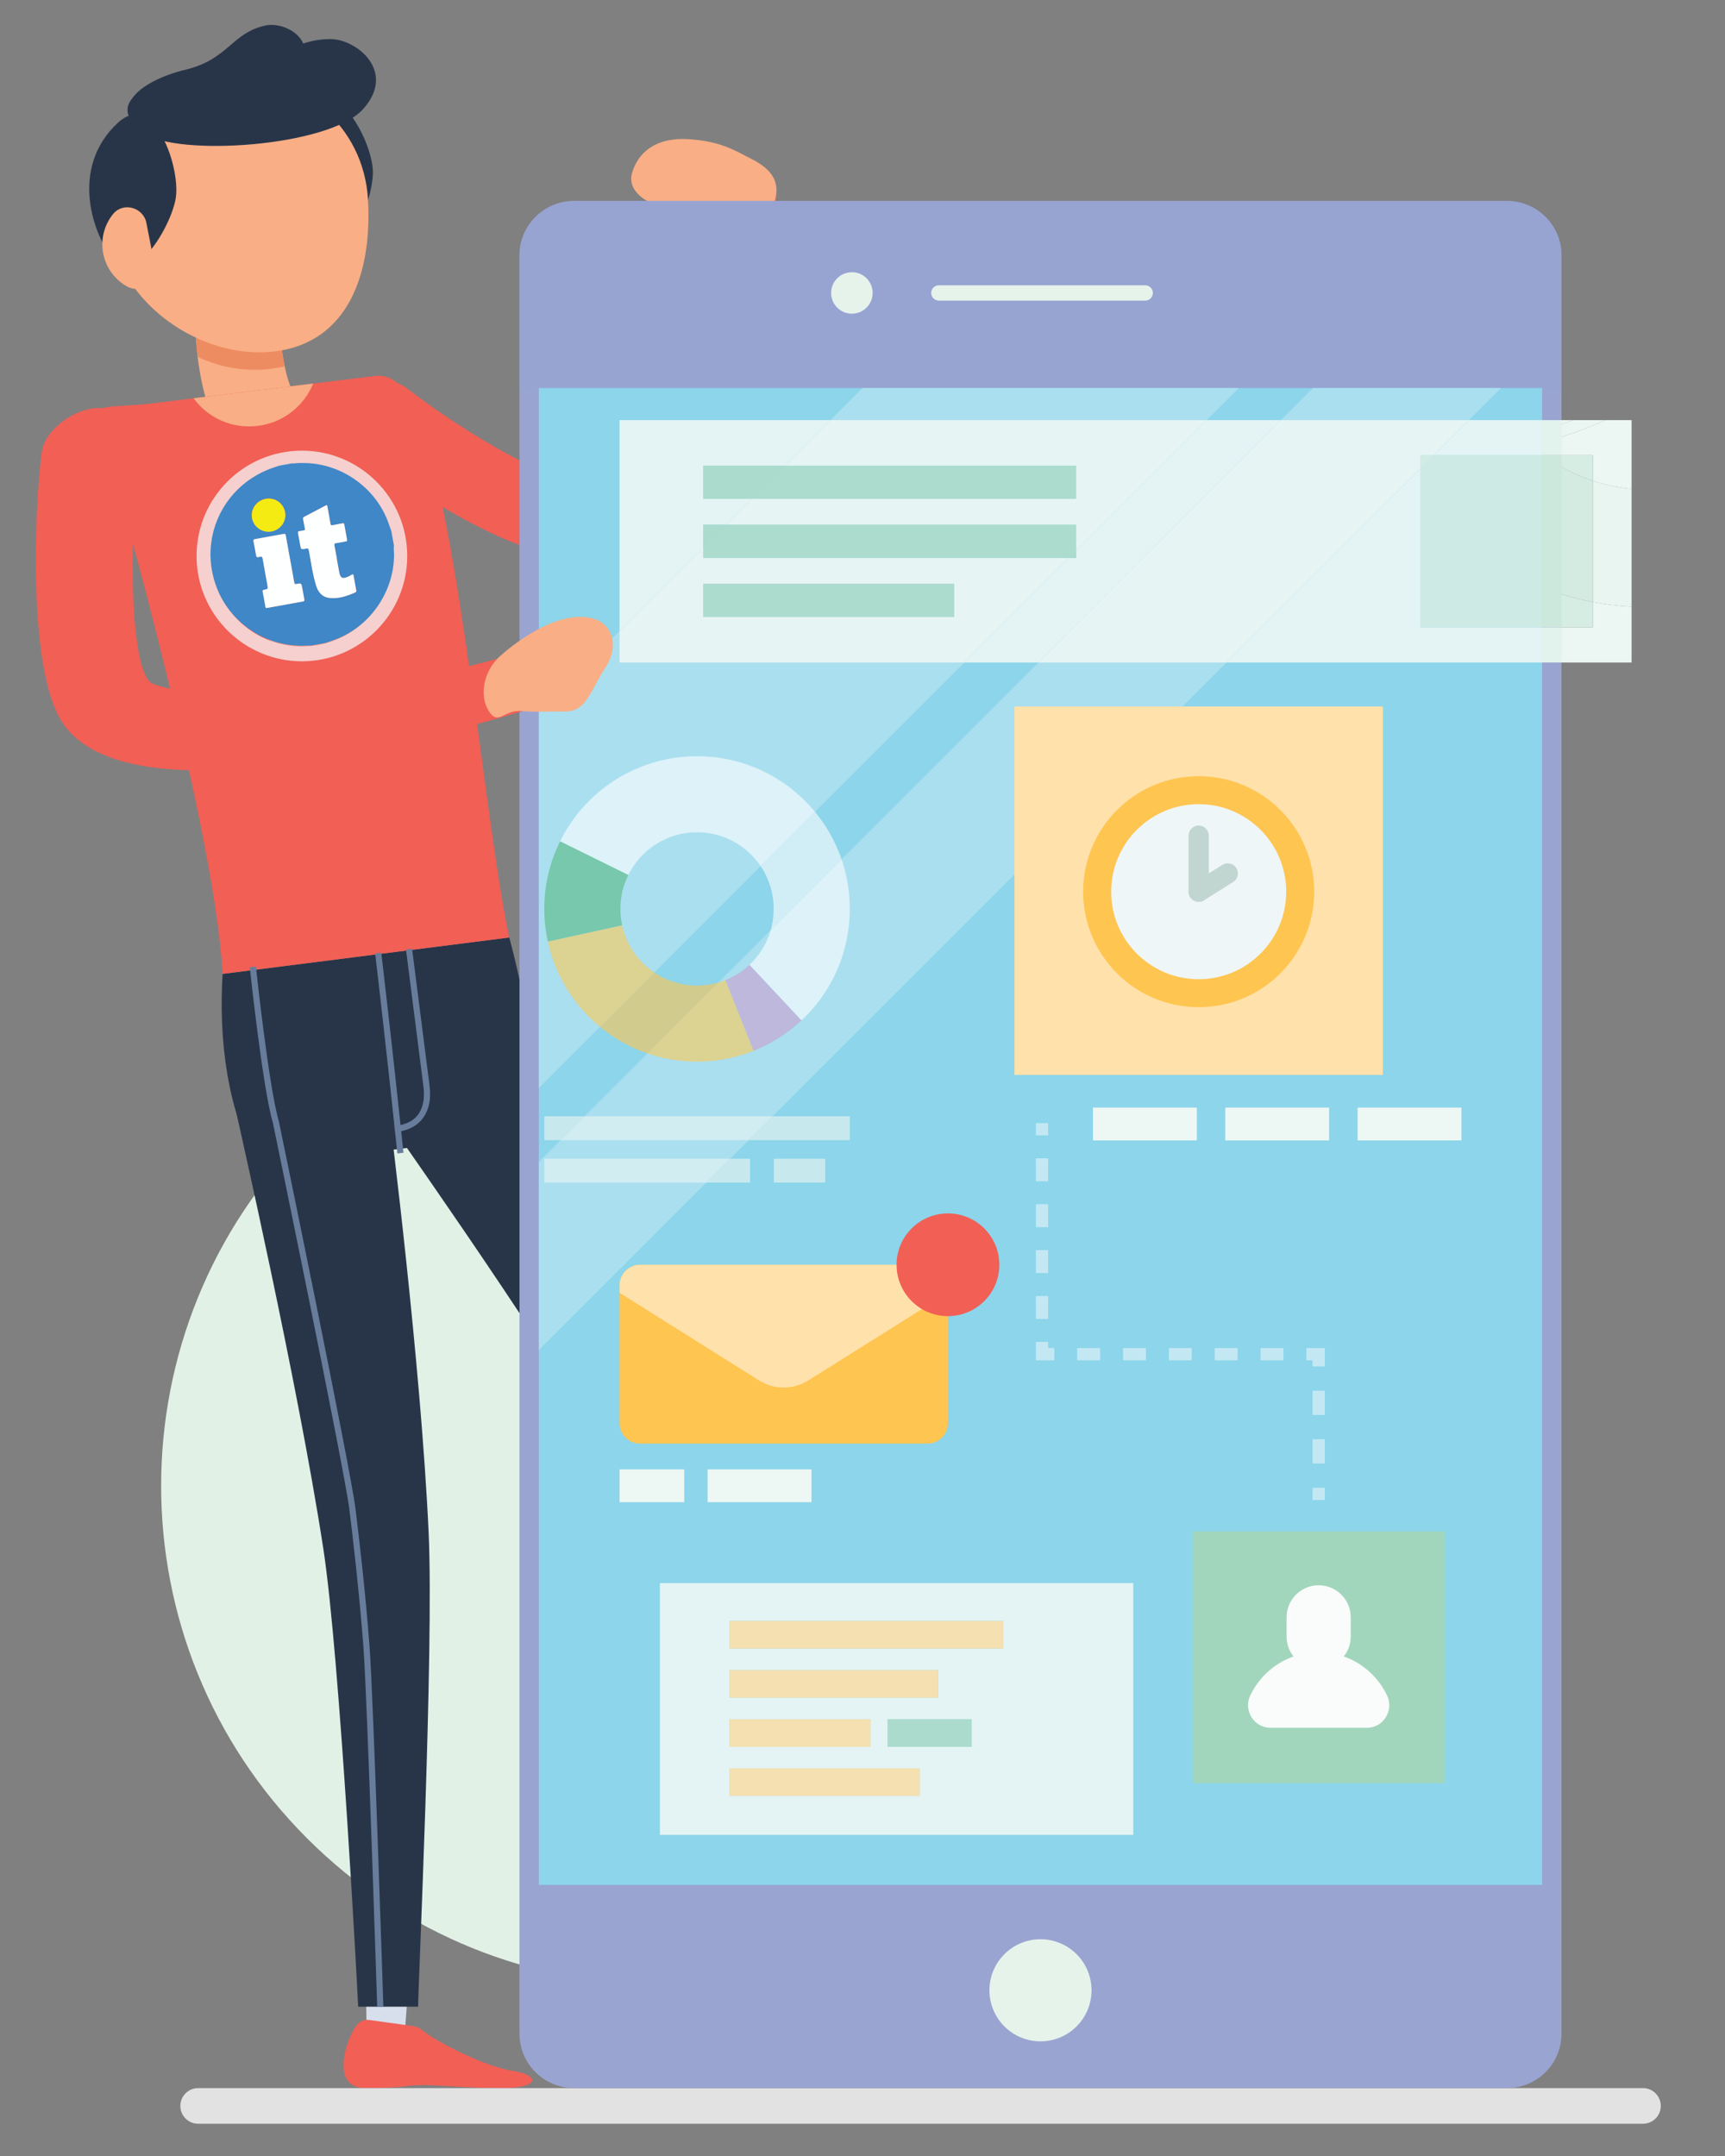 <?xml version="1.0" encoding="UTF-8" standalone="no"?>
<!DOCTYPE svg PUBLIC "-//W3C//DTD SVG 1.1//EN" "http://www.w3.org/Graphics/SVG/1.1/DTD/svg11.dtd">
<svg width="100%" height="100%" viewBox="0 0 320 400" version="1.1" xmlns="http://www.w3.org/2000/svg" xmlns:xlink="http://www.w3.org/1999/xlink" xml:space="preserve" xmlns:serif="http://www.serif.com/" style="fill-rule:evenodd;clip-rule:evenodd;stroke-linejoin:round;stroke-miterlimit:1.414;">
    <rect x="0" y="0" width="320" height="400" fill="#808080" stroke="none"/>
    <g transform="matrix(1.504,0,0,1.504,-435.636,-343.879)">
        <g>
            <g transform="matrix(1.515,0,0,1.515,-122.547,-128.347)">
                <path d="M297.09,327.91C312.946,312.053 338.655,312.053 354.512,327.91C370.368,343.766 370.368,369.475 354.512,385.332C338.655,401.188 312.946,401.188 297.09,385.332C281.233,369.475 281.233,343.766 297.09,327.91Z" style="fill:rgb(225,241,230);fill-rule:nonzero;"/>
            </g>
            <g transform="matrix(1.515,0,0,1.515,-107.718,-128.347)">
                <path d="M292.149,401.905L292.025,393.504L295.88,392.928L295.199,401.71L292.149,401.905Z" style="fill:rgb(215,222,236);fill-rule:nonzero;"/>
            </g>
            <g transform="matrix(1.515,0,0,1.515,-107.718,-128.347)">
                <path d="M295.937,400.61C296.186,400.645 296.422,400.738 296.61,400.894C297.931,401.989 301.942,403.949 304.002,404.246C306.21,404.564 306.322,405.657 303.216,405.657C300.11,405.657 297.833,405.379 296.449,405.415C295.064,405.451 295.424,405.657 292.019,405.657C289.405,405.657 290.224,402.325 291.158,400.775C291.443,400.302 291.826,400.036 292.395,400.117L295.937,400.61Z" style="fill:rgb(241,95,85);fill-rule:nonzero;"/>
            </g>
            <g transform="matrix(1.515,0,0,1.515,-122.547,-128.347)">
                <path d="M328.027,393.943L325,386.106L328.416,384.229L330.821,392.704L328.027,393.943Z" style="fill:rgb(215,222,236);fill-rule:nonzero;"/>
            </g>
            <g transform="matrix(1.515,0,0,1.515,-122.547,-128.347)">
                <path d="M331.132,391.415C331.377,391.363 331.631,391.367 331.862,391.449C333.479,392.018 337.923,392.465 339.957,392.031C342.139,391.564 342.622,392.55 339.709,393.626C336.796,394.704 334.563,395.233 333.277,395.746C331.991,396.258 332.4,396.328 329.206,397.507C326.755,398.414 326.367,395.003 326.707,393.226C326.811,392.684 327.077,392.301 327.638,392.18L331.132,391.415Z" style="fill:rgb(241,95,85);fill-rule:nonzero;"/>
            </g>
            <g transform="matrix(1.515,0,0,1.515,-107.718,-128.347)">
                <path d="M287.022,244.347C289.5,241.187 292.783,247.315 292.647,249.846C292.501,252.572 290.37,257.028 288.663,255.618C286.443,253.786 283.683,248.607 287.022,244.347Z" style="fill:rgb(40,53,73);fill-rule:nonzero;"/>
            </g>
            <g transform="matrix(1.515,0,0,1.515,-107.718,-128.347)">
                <path d="M288.39,275.945C287.76,276.435 287.03,276.665 286.29,276.665C285.27,276.665 284.26,276.205 283.58,275.335C283.55,275.285 283.13,274.765 281.04,272.205C279.4,270.195 278.69,267.185 278.38,264.695C278.15,262.725 278.17,261.085 278.18,260.505C278.23,258.605 279.76,257.135 281.7,257.165C283.59,257.215 285.09,258.795 285.04,260.685C285,262.195 285.16,264.015 285.47,265.475C285.69,266.535 285.99,267.415 286.35,267.865C288.67,270.705 289,271.135 289,271.135C290.16,272.635 289.89,274.785 288.39,275.945Z" style="fill:rgb(249,174,133);fill-rule:nonzero;"/>
            </g>
            <g transform="matrix(1.515,0,0,1.515,-107.718,-128.347)">
                <path d="M283.397,330.582C283.397,330.582 279.784,325.532 280.412,314.939L303.751,311.97C303.751,311.97 305.95,319.814 306.36,327.768L283.397,330.582Z" style="fill:rgb(40,53,73);fill-rule:nonzero;"/>
            </g>
            <g transform="matrix(1.515,0,0,1.515,-107.718,-128.347)">
                <path d="M297.188,360.438C296.55,346.58 294.018,326.6 293.985,326.369C293.61,323.702 289.479,321.839 286.808,322.213C284.14,322.588 281.198,323.752 281.573,326.42C281.605,326.652 286.502,347.985 288.616,361.758C289.981,370.656 291.444,398.76 291.451,399.03L296.333,399.03C296.307,397.899 297.627,369.98 297.188,360.438Z" style="fill:rgb(40,53,73);fill-rule:nonzero;"/>
            </g>
            <g transform="matrix(1.515,0,0,1.515,-107.718,-128.347)">
                <path d="M321.847,356.7C318.355,347.913 306.242,323.643 305.625,322.5C304.344,320.13 300.549,319.794 298.18,321.075C295.81,322.355 293.594,325.943 294.875,328.313C295.025,328.59 310.607,350.607 314.5,358.918C318.347,367.129 325.885,390.427 325.937,390.625L330.417,389.25C330.19,388.405 325.58,366.095 321.847,356.7Z" style="fill:rgb(40,53,73);fill-rule:nonzero;"/>
            </g>
            <g transform="matrix(1.515,0,0,1.515,-107.718,-128.347)">
                <path d="M308.124,280.804C303.918,280.804 295.236,275.258 291.75,272.563C290.482,271.583 290.369,269.04 291.349,267.772C292.329,266.505 294.151,266.273 295.418,267.25C300.646,271.291 307.902,275.312 309.246,274.54C310.945,273.564 317.652,265.52 321.458,251.875C321.888,250.332 321.845,248.326 323.383,248.758C324.927,249.188 325.829,250.788 325.399,252.331C323.015,260.892 316.558,280.804 308.124,280.804Z" style="fill:rgb(241,95,85);fill-rule:nonzero;"/>
            </g>
            <g transform="matrix(1.515,0,0,1.515,-107.718,-128.347)">
                <path d="M303.75,311.973L280.41,314.935C279.93,305.095 273.67,281.245 270.8,271.795C270.37,270.365 271.33,268.885 272.82,268.705L278.05,268.065L287.79,266.865L292.88,266.245C293.96,266.115 294.83,266.816 295.41,267.735C299.435,274.112 301.5,301.286 303.75,311.973Z" style="fill:rgb(241,95,85);fill-rule:nonzero;"/>
            </g>
            <g transform="matrix(1.515,0,0,0.82,-109.767,58.44)">
                <path d="M300.109,316.721L280.41,314.935C279.93,305.095 273.67,281.245 270.8,271.795C270.37,270.365 271.33,268.885 272.82,268.705L278.05,268.065L287.79,266.865L292.88,266.245C293.96,266.115 294.83,266.816 295.41,267.735C299.435,274.112 297.859,306.034 300.109,316.721Z" style="fill:rgb(241,95,85);fill-rule:nonzero;"/>
            </g>
            <g transform="matrix(1.515,0,0,1.515,-107.718,-128.347)">
                <path d="M285.47,265.475C285.11,265.555 284.74,265.615 284.37,265.665C282.24,265.925 280.19,265.555 278.38,264.695C278.15,262.725 278.17,261.085 278.18,260.505C278.23,258.605 279.76,257.135 281.7,257.165C283.59,257.215 285.09,258.795 285.04,260.685C285,262.195 285.16,264.015 285.47,265.475Z" style="fill:rgb(238,140,97);fill-rule:nonzero;"/>
            </g>
            <g transform="matrix(1.515,0,0,1.515,-107.718,-128.347)">
                <path d="M292.25,251.875C292.6,257.875 290.642,263.519 284.667,264.25C278.691,264.982 272.035,260.335 271.303,254.36C270.571,248.385 274.822,242.948 280.797,242.215C286.772,241.483 291.899,245.866 292.25,251.875Z" style="fill:rgb(249,174,133);fill-rule:nonzero;"/>
            </g>
            <g transform="matrix(1.515,0,0,1.515,-107.718,-128.347)">
                <path d="M287.79,266.865C287.04,268.695 285.36,270.065 283.26,270.315C281.17,270.575 279.21,269.655 278.05,268.065L287.79,266.865Z" style="fill:rgb(249,174,133);fill-rule:nonzero;"/>
            </g>
            <g transform="matrix(1.515,0,0,1.515,-107.718,-128.347)">
                <path d="M323.516,253.86C322.229,254.125 321.707,253.568 320.547,253.157C318.655,252.486 317.647,252.636 316.684,252.538C315.09,252.376 313.302,251.252 313.75,249.714C314.197,248.175 315.545,246.806 318.307,246.968C320.963,247.124 322.119,247.893 323.469,248.579C324.779,249.245 325.778,250.144 325.44,251.71C325.146,253.071 324.802,253.594 323.516,253.86Z" style="fill:rgb(249,174,133);fill-rule:nonzero;"/>
            </g>
            <g transform="matrix(1.515,0,0,1.515,-107.718,-128.347)">
                <path d="M271.9,245.623C274.854,242.903 277.108,249.48 276.566,251.956C275.983,254.623 273.163,258.677 271.705,257.011C269.81,254.845 267.918,249.289 271.9,245.623Z" style="fill:rgb(40,53,73);fill-rule:nonzero;"/>
            </g>
            <g transform="matrix(1.515,0,0,1.515,-107.718,-128.347)">
                <path d="M274.019,246.484C276.706,248.4 289.052,247.602 291.833,244.539C294.614,241.477 291.333,238.816 289.188,238.82C285.383,238.828 284.406,241.602 279.563,241.695C274.719,241.789 270.39,243.895 274.019,246.484Z" style="fill:rgb(40,53,73);fill-rule:nonzero;"/>
            </g>
            <g transform="matrix(1.515,0,0,1.515,-107.718,-128.347)">
                <path d="M274.153,245.64C276.395,246.598 285.176,244.072 286.698,241.424C288.221,238.775 285.434,237.374 283.887,237.716C281.143,238.322 280.876,240.478 277.396,241.31C273.917,242.143 271.127,244.346 274.153,245.64Z" style="fill:rgb(40,53,73);fill-rule:nonzero;"/>
            </g>
            <g transform="matrix(1.515,0,0,1.515,-107.718,-128.347)">
                <path d="M270.695,256.285C270.925,257.466 271.662,258.419 272.636,258.962C273.777,259.6 275.139,258.559 274.889,257.276L274.209,253.791C273.958,252.509 272.306,252.056 271.487,253.075C270.789,253.945 270.465,255.105 270.695,256.285Z" style="fill:rgb(249,174,133);fill-rule:nonzero;"/>
            </g>
            <g transform="matrix(1.515,0,0,1.515,-107.718,-128.347)">
                <path d="M294.256,282.126C294.256,285.764 291.307,288.714 287.668,288.714C284.03,288.714 281.081,285.764 281.081,282.126C281.081,278.488 284.03,275.539 287.668,275.539C291.307,275.539 294.256,278.488 294.256,282.126Z" style="fill:rgb(245,149,133);fill-rule:nonzero;"/>
            </g>
            <g transform="matrix(1.21,3.08679e-06,-3.08679e-06,1.21,-70.111,-64.654)">
                <g transform="matrix(1.515,0,0,1.515,-107.718,-128.347)">
                    <path d="M287.668,276.039C284.312,276.039 281.581,278.769 281.581,282.126C281.581,285.483 284.312,288.214 287.668,288.214C291.024,288.214 293.756,285.483 293.756,282.126C293.756,278.769 291.024,276.039 287.668,276.039ZM287.668,289.214C283.76,289.214 280.581,286.034 280.581,282.126C280.581,278.218 283.76,275.039 287.668,275.039C291.576,275.039 294.756,278.218 294.756,282.126C294.756,286.034 291.576,289.214 287.668,289.214Z" style="fill:rgb(245,208,206);fill-rule:nonzero;"/>
                </g>
                <g transform="matrix(0.706,-0.128,0.128,0.706,88.97,142.144)">
                    <g transform="matrix(0.123,0,0,0.123,285.288,278.438)">
                        <path d="M0,-64.973C10.6,-64.935 19.334,-73.506 19.379,-83.99C19.423,-94.527 10.807,-103.199 0.239,-103.251C-10.572,-103.306 -19.385,-94.772 -19.402,-84.229C-19.42,-73.581 -10.786,-65.012 0,-64.973M15.35,-29.723C15.35,-38.953 15.311,-48.183 15.386,-57.413C15.398,-59.055 14.938,-59.531 13.285,-59.52C2.125,-59.452 -9.035,-59.449 -20.194,-59.522C-21.92,-59.534 -22.504,-59.116 -22.46,-57.311C-22.336,-52.364 -22.417,-47.411 -22.417,-42.46C-22.417,-38.424 -22.412,-38.3 -18.287,-38.447C-16.151,-38.523 -15.634,-37.833 -15.654,-35.768C-15.758,-25.532 -15.701,-15.294 -15.701,-5.057C-15.701,-0.175 -15.7,-0.116 -20.6,-0.036C-22.014,-0.014 -22.465,0.367 -22.447,1.807C-22.374,7.679 -22.366,13.554 -22.45,19.427C-22.472,20.967 -21.839,21.183 -20.521,21.179C-6.592,21.142 7.337,21.121 21.266,21.198C23.067,21.208 23.312,20.493 23.287,18.985C23.215,14.538 23.262,10.09 23.262,5.643C23.262,0.043 23.261,-0.038 17.69,0.046C15.85,0.074 15.277,-0.35 15.3,-2.285C15.411,-11.43 15.35,-20.577 15.35,-29.723M68.582,-19.854L68.685,-19.854C68.685,-25.226 68.778,-30.6 68.635,-35.969C68.582,-37.934 69.24,-38.358 71.06,-38.293C74.832,-38.159 78.613,-38.289 82.39,-38.232C83.628,-38.213 84.211,-38.502 84.197,-39.891C84.14,-45.851 84.141,-51.811 84.197,-57.77C84.21,-59.127 83.694,-59.477 82.424,-59.456C78.563,-59.392 74.698,-59.531 70.842,-59.39C69.017,-59.324 68.622,-59.957 68.646,-61.667C68.739,-68.297 68.629,-74.93 68.721,-81.559C68.746,-83.361 68.294,-83.638 66.622,-83.095C57.858,-80.248 49.073,-77.463 40.266,-74.756C38.82,-74.312 38.518,-73.575 38.546,-72.221C38.622,-68.529 38.526,-64.834 38.596,-61.142C38.62,-59.85 38.246,-59.325 36.896,-59.411C35.308,-59.511 33.699,-59.324 32.116,-59.463C30.396,-59.613 29.777,-59.103 29.832,-57.274C29.966,-52.829 29.876,-48.378 29.876,-43.929C29.876,-38.259 29.881,-38.115 35.651,-38.32C38.166,-38.409 38.624,-37.613 38.633,-35.256C38.687,-21.753 37.971,-8.226 39.544,5.24C40.495,13.392 43.791,20.038 52.213,22.582C62.436,25.671 72.631,24.039 82.749,21.643C83.819,21.389 84.198,20.748 84.191,19.646C84.152,13.771 84.147,7.894 84.191,2.019C84.202,0.504 83.693,0.343 82.385,0.861C80.832,1.477 79.207,1.93 77.586,2.349C70.931,4.071 68.715,2.412 68.599,-4.495C68.513,-9.613 68.582,-14.734 68.582,-19.854M21.896,73.033C17.882,72.374 13.855,71.779 9.854,71.046C-31.91,63.396 -65.98,29.436 -73.863,-12.373C-84.837,-70.57 -47.184,-125.392 11.316,-136.347C14.985,-137.034 18.704,-137.458 22.4,-138.006L38.014,-138.006C38.35,-137.496 38.894,-137.598 39.375,-137.566C44.067,-137.257 48.688,-136.47 53.279,-135.485C93.984,-126.76 126.627,-93.351 134.264,-52.564C134.996,-48.657 135.579,-44.72 136.23,-40.797L136.23,-23.672C135.071,-20.007 135.025,-16.152 134.316,-12.404C126.416,29.36 92.225,63.493 50.569,71.041C46.4,71.796 42.2,72.374 38.014,73.033L21.896,73.033Z" style="fill:rgb(63,135,199);"/>
                    </g>
                    <g transform="matrix(0.123,0,0,0.123,293.711,273.757)">
                        <path d="M0,18.259C0,23.379 -0.069,28.5 0.017,33.618C0.133,40.525 2.349,42.184 9.004,40.462C10.625,40.043 12.25,39.59 13.803,38.974C15.111,38.456 15.62,38.617 15.609,40.132C15.565,46.007 15.57,51.884 15.609,57.759C15.616,58.861 15.237,59.502 14.167,59.756C4.049,62.152 -6.146,63.784 -16.369,60.695C-24.791,58.151 -28.087,51.505 -29.038,43.353C-30.611,29.886 -29.896,16.36 -29.949,2.857C-29.958,0.5 -30.416,-0.296 -32.931,-0.207C-38.701,-0.002 -38.706,-0.146 -38.706,-5.816C-38.706,-10.265 -38.616,-14.716 -38.75,-19.161C-38.805,-20.99 -38.187,-21.5 -36.466,-21.35C-34.883,-21.211 -33.274,-21.398 -31.686,-21.298C-30.336,-21.212 -29.962,-21.737 -29.986,-23.029C-30.056,-26.721 -29.96,-30.416 -30.036,-34.108C-30.064,-35.462 -29.762,-36.199 -28.316,-36.643C-19.509,-39.35 -10.724,-42.136 -1.96,-44.982C-0.288,-45.525 0.164,-45.248 0.139,-43.447C0.047,-36.817 0.157,-30.184 0.064,-23.554C0.04,-21.845 0.435,-21.211 2.26,-21.278C6.116,-21.418 9.981,-21.28 13.842,-21.343C15.112,-21.364 15.628,-21.014 15.615,-19.658C15.559,-13.699 15.558,-7.738 15.615,-1.779C15.629,-0.389 15.046,-0.1 13.808,-0.119C10.031,-0.177 6.25,-0.046 2.478,-0.18C0.658,-0.245 0,0.178 0.053,2.144C0.196,7.512 0.103,12.887 0.103,18.259L0,18.259Z" style="fill:rgb(254,255,255);"/>
                    </g>
                    <g transform="matrix(0.123,0,0,0.123,287.173,277.381)">
                        <path d="M0,-21.122C0,-11.976 0.062,-2.829 -0.05,6.316C-0.072,8.251 0.5,8.676 2.341,8.648C7.911,8.564 7.912,8.645 7.912,14.244C7.912,18.691 7.865,23.14 7.937,27.586C7.962,29.095 7.718,29.81 5.916,29.8C-8.013,29.723 -21.941,29.743 -35.871,29.78C-37.188,29.784 -37.821,29.568 -37.8,28.028C-37.716,22.155 -37.724,16.28 -37.797,10.408C-37.814,8.969 -37.363,8.588 -35.949,8.565C-31.05,8.485 -31.051,8.427 -31.051,3.544C-31.051,-6.693 -31.107,-16.93 -31.004,-27.166C-30.983,-29.231 -31.501,-29.922 -33.637,-29.846C-37.762,-29.698 -37.767,-29.823 -37.767,-33.859C-37.767,-38.809 -37.686,-43.762 -37.81,-48.71C-37.854,-50.515 -37.27,-50.932 -35.544,-50.92C-24.385,-50.847 -13.225,-50.85 -2.064,-50.919C-0.412,-50.929 0.049,-50.454 0.036,-48.812C-0.039,-39.582 0,-30.352 0,-21.122" style="fill:rgb(254,255,255);"/>
                    </g>
                    <g transform="matrix(0.123,0,0,0.123,285.288,265.755)">
                        <path d="M0,38.295C-10.786,38.256 -19.42,29.687 -19.402,19.039C-19.385,8.496 -10.572,-0.038 0.239,0.017C10.807,0.069 19.423,8.741 19.379,19.278C19.334,29.762 10.6,38.333 0,38.295" style="fill:rgb(244,235,19);"/>
                    </g>
                </g>
            </g>
            <g transform="matrix(1.515,0,0,1.515,-107.718,-128.347)">
                <path d="M293,399.038C292.992,398.786 292.185,373.774 291.876,369.701C291.54,365.271 291.017,360.805 290.734,358.539C290.318,355.191 284.563,327.327 284.505,327.045C283.691,324.316 282.67,314.8 282.626,314.396L283.124,314.344C283.134,314.442 284.184,324.217 284.989,326.923C285.053,327.225 290.813,355.11 291.23,358.476C291.513,360.749 292.038,365.222 292.374,369.664C292.684,373.747 293.492,398.769 293.5,399.022L293,399.038Z" style="fill:rgb(104,125,155);fill-rule:nonzero;"/>
            </g>
            <g transform="matrix(1.515,0,0,1.515,-107.718,-128.347)">
                <path d="M293.358,313.457L293.329,313.208L292.833,313.268L292.862,313.516C292.871,313.589 293.703,320.599 294.642,329.552L295.139,329.5C294.2,320.544 293.367,313.53 293.358,313.457Z" style="fill:rgb(104,125,155);fill-rule:nonzero;"/>
            </g>
            <g transform="matrix(1.515,0,0,1.515,-107.718,-128.347)">
                <path d="M294.471,327.816L294.4,327.322L294.647,327.286C296.804,326.979 296.901,325.169 296.767,324.118L295.343,312.95L295.839,312.887L297.263,324.054C297.526,326.124 296.575,327.516 294.719,327.781L294.471,327.816Z" style="fill:rgb(104,125,155);fill-rule:nonzero;"/>
            </g>
            <g transform="matrix(1.515,0,0,1.515,-122.547,-128.347)">
                <path d="M405.838,408.561L288.213,408.561C287.411,408.561 286.761,407.911 286.761,407.109C286.761,406.307 287.411,405.657 288.213,405.657L405.838,405.657C406.64,405.657 407.29,406.307 407.29,407.109C407.29,407.911 406.64,408.561 405.838,408.561Z" style="fill:rgb(226,226,226);fill-rule:nonzero;"/>
            </g>
            <g transform="matrix(1.515,0,0,1.515,-122.547,-128.347)">
                <path d="M399.205,256.439L399.205,401.233C399.205,403.672 397.227,405.652 394.786,405.652L318.792,405.652C316.353,405.652 314.373,403.672 314.373,401.233L314.373,256.439C314.373,253.999 316.353,252.008 318.792,252.008L394.786,252.008C397.227,252.008 399.205,253.999 399.205,256.439Z" style="fill:rgb(153,164,209);fill-rule:nonzero;"/>
            </g>
            <g transform="matrix(1.515,0,0,1.515,-122.547,-128.347)">
                <path d="M399.205,256.439L399.205,267.231L314.373,267.231L314.373,256.439C314.373,253.999 316.353,252.008 318.792,252.008L394.786,252.008C397.227,252.008 399.205,253.999 399.205,256.439Z" style="fill:rgb(151,164,210);fill-rule:nonzero;"/>
            </g>
            <g transform="matrix(1.515,0,0,1.515,-122.547,-128.347)">
                <path d="M356.788,401.851C354.492,401.851 352.632,399.99 352.632,397.694C352.632,395.398 354.492,393.537 356.788,393.537C359.084,393.537 360.945,395.398 360.945,397.694C360.945,399.99 359.084,401.851 356.788,401.851Z" style="fill:rgb(230,243,235);fill-rule:nonzero;"/>
            </g>
            <g transform="matrix(1.515,0,0,1.515,-122.547,-128.347)">
                <path d="M341.434,261.179C340.501,261.179 339.744,260.423 339.744,259.49C339.744,258.557 340.501,257.801 341.434,257.801C342.366,257.801 343.123,258.557 343.123,259.49C343.123,260.423 342.366,261.179 341.434,261.179Z" style="fill:rgb(230,243,235);fill-rule:nonzero;"/>
            </g>
            <g transform="matrix(1.515,0,0,1.515,-122.547,-128.347)">
                <path d="M365.316,260.113L348.512,260.113C348.168,260.113 347.89,259.834 347.89,259.49C347.89,259.146 348.168,258.868 348.512,258.868L365.316,258.868C365.66,258.868 365.938,259.146 365.938,259.49C365.938,259.834 365.66,260.113 365.316,260.113Z" style="fill:rgb(230,243,235);fill-rule:nonzero;"/>
            </g>
            <g transform="matrix(1.515,0,0,1.515,-122.547,-128.347)">
                <rect x="315.946" y="267.235" width="81.68" height="121.88" style="fill:rgb(140,213,234);fill-rule:nonzero;"/>
            </g>
            <g transform="matrix(1.515,0,0,1.515,-122.547,-128.347)">
                <path d="M372.946,267.235L315.946,324.235L315.946,293.595L342.306,267.235L372.946,267.235Z" style="fill:rgb(170,223,239);fill-rule:nonzero;"/>
            </g>
            <g transform="matrix(1.515,0,0,1.515,-122.547,-128.347)">
                <path d="M394.286,267.235L315.946,345.565L315.946,330.245L378.966,267.235L394.286,267.235Z" style="fill:rgb(170,223,239);fill-rule:nonzero;"/>
            </g>
            <g transform="matrix(1.515,0,0,1.515,-122.547,-128.347)">
                <rect x="361.062" y="325.822" width="8.458" height="2.673" style="fill:rgb(237,247,244);fill-rule:nonzero;"/>
            </g>
            <g transform="matrix(1.515,0,0,1.515,-122.547,-128.347)">
                <rect x="382.603" y="325.822" width="8.459" height="2.673" style="fill:rgb(237,247,244);fill-rule:nonzero;"/>
            </g>
            <g transform="matrix(1.515,0,0,1.515,-122.547,-128.347)">
                <rect x="371.832" y="325.822" width="8.458" height="2.673" style="fill:rgb(237,247,244);fill-rule:nonzero;"/>
            </g>
            <g transform="matrix(1.515,0,0,1.515,-122.547,-128.347)">
                <path d="M404.912,289.579L399.205,289.579L399.205,286.723L401.756,286.723L401.756,284.657C402.8,284.854 403.854,284.982 404.912,285.04L404.912,289.579ZM404.912,275.434C403.844,275.336 402.784,275.118 401.756,274.782L401.756,272.7L399.205,272.7L399.205,271.214C400.382,270.845 401.587,270.394 402.792,269.844L404.912,269.844L404.912,275.434ZM399.205,270.169L399.205,269.844L400.152,269.844C399.835,269.959 399.519,270.067 399.205,270.169Z" style="fill:rgb(236,247,243);fill-rule:nonzero;"/>
            </g>
            <g transform="matrix(1.515,0,0,1.515,-122.547,-128.347)">
                <path d="M399.205,271.214L399.205,270.169C399.519,270.067 399.835,269.959 400.152,269.844L402.792,269.844C401.587,270.394 400.382,270.845 399.205,271.214Z" style="fill:rgb(234,246,242);fill-rule:nonzero;"/>
            </g>
            <g transform="matrix(1.515,0,0,1.515,-122.547,-128.347)">
                <path d="M404.912,285.04C403.854,284.982 402.8,284.854 401.756,284.657L401.756,274.782C402.784,275.118 403.844,275.336 404.912,275.434L404.912,285.04Z" style="fill:rgb(233,245,240);fill-rule:nonzero;"/>
            </g>
            <g transform="matrix(1.515,0,0,1.515,-122.547,-128.347)">
                <path d="M399.205,289.579L397.626,289.579L397.626,286.723L399.205,286.723L399.205,289.579ZM399.205,272.7L397.626,272.7L397.626,269.844L399.205,269.844L399.205,272.7Z" style="fill:rgb(226,242,236);fill-rule:nonzero;"/>
            </g>
            <g transform="matrix(1.515,0,0,1.515,-122.547,-128.347)">
                <path d="M397.626,289.579L371.939,289.579L387.733,273.787L387.733,286.723L397.626,286.723L397.626,289.579ZM356.618,289.579L350.602,289.579L359.118,281.063L359.684,281.063L359.684,280.497L370.337,269.844L376.356,269.844L356.618,289.579ZM322.518,287.024L322.518,269.844L339.696,269.844L335.99,273.551L329.332,273.551L329.332,276.255L333.285,276.255L331.182,278.359L329.332,278.359L329.332,280.209L322.518,287.024ZM397.626,272.7L388.82,272.7L391.676,269.844L397.626,269.844L397.626,272.7Z" style="fill:rgb(228,244,244);fill-rule:nonzero;"/>
            </g>
            <g transform="matrix(1.515,0,0,1.515,-122.547,-128.347)">
                <path d="M350.602,289.579L322.518,289.579L322.518,287.024L329.332,280.209L329.332,281.063L359.118,281.063L350.602,289.579ZM329.332,283.167L329.332,285.872L349.767,285.872L349.767,283.167L329.332,283.167ZM359.684,280.497L359.684,278.359L331.182,278.359L333.285,276.255L359.684,276.255L359.684,273.551L335.99,273.551L339.696,269.844L370.337,269.844L359.684,280.497Z" style="fill:rgb(230,244,244);fill-rule:nonzero;"/>
            </g>
            <g transform="matrix(1.515,0,0,1.515,-122.547,-128.347)">
                <path d="M371.939,289.579L356.618,289.579L376.356,269.844L391.676,269.844L388.82,272.7L387.733,272.7L387.733,273.787L371.939,289.579Z" style="fill:rgb(230,244,244);fill-rule:nonzero;"/>
            </g>
            <g transform="matrix(1.515,0,0,1.515,-122.547,-128.347)">
                <path d="M401.756,286.723L399.205,286.723L399.205,284.027C400.046,284.284 400.896,284.494 401.756,284.657L401.756,286.723ZM401.756,274.782C400.879,274.494 400.023,274.12 399.205,273.659L399.205,272.7L401.756,272.7L401.756,274.782Z" style="fill:rgb(214,237,228);fill-rule:nonzero;"/>
            </g>
            <g transform="matrix(1.515,0,0,1.515,-122.547,-128.347)">
                <path d="M401.756,284.657C400.896,284.494 400.046,284.284 399.205,284.027L399.205,273.659C400.023,274.12 400.879,274.494 401.756,274.782L401.756,284.657Z" style="fill:rgb(211,235,225);fill-rule:nonzero;"/>
            </g>
            <g transform="matrix(1.515,0,0,1.515,-122.547,-128.347)">
                <path d="M399.205,286.723L397.626,286.723L397.626,272.7L399.205,272.7L399.205,286.723Z" style="fill:rgb(204,232,220);fill-rule:nonzero;"/>
            </g>
            <g transform="matrix(1.515,0,0,1.515,-122.547,-128.347)">
                <path d="M397.626,286.723L387.733,286.723L387.733,273.787L388.82,272.7L397.626,272.7L397.626,286.723Z" style="fill:rgb(206,234,228);fill-rule:nonzero;"/>
            </g>
            <g transform="matrix(1.515,0,0,1.515,-122.547,-128.347)">
                <path d="M387.733,273.787L387.733,272.7L388.82,272.7L387.733,273.787Z" style="fill:rgb(209,235,229);fill-rule:nonzero;"/>
            </g>
            <g transform="matrix(1.515,0,0,1.515,-122.547,-128.347)">
                <path d="M333.285,276.255L329.332,276.255L329.332,273.551L335.99,273.551L333.285,276.255Z" style="fill:rgb(171,219,204);fill-rule:nonzero;"/>
            </g>
            <g transform="matrix(1.515,0,0,1.515,-122.547,-128.347)">
                <path d="M359.684,276.255L333.285,276.255L335.99,273.551L359.684,273.551L359.684,276.255Z" style="fill:rgb(172,220,205);fill-rule:nonzero;"/>
            </g>
            <g transform="matrix(1.515,0,0,1.515,-122.547,-128.347)">
                <path d="M359.684,281.063L359.118,281.063L359.684,280.497L359.684,281.063ZM329.332,280.209L329.332,278.359L331.182,278.359L329.332,280.209Z" style="fill:rgb(171,219,204);fill-rule:nonzero;"/>
            </g>
            <g transform="matrix(1.515,0,0,1.515,-122.547,-128.347)">
                <path d="M359.118,281.063L329.332,281.063L329.332,280.209L331.182,278.359L359.684,278.359L359.684,280.497L359.118,281.063Z" style="fill:rgb(172,220,205);fill-rule:nonzero;"/>
            </g>
            <g transform="matrix(1.515,0,0,1.515,-122.547,-128.347)">
                <rect x="329.332" y="283.167" width="20.435" height="2.705" style="fill:rgb(172,220,205);fill-rule:nonzero;"/>
            </g>
            <g transform="matrix(1.515,0,0,1.515,-122.547,-128.347)">
                <path d="M364.344,385.037L325.801,385.037L325.801,364.536L364.344,364.536L364.344,385.037ZM331.469,379.62L331.469,381.87L346.969,381.87L346.969,379.62L331.469,379.62ZM344.351,375.62L344.351,377.87L351.184,377.87L351.184,375.62L344.351,375.62ZM331.469,375.62L331.469,377.87L342.934,377.87L342.934,375.62L331.469,375.62ZM331.469,371.62L331.469,373.87L348.469,373.87L348.469,371.62L331.469,371.62ZM331.469,367.62L331.469,369.87L353.761,369.87L353.761,367.62L331.469,367.62Z" style="fill:rgb(228,244,244);fill-rule:nonzero;"/>
            </g>
            <g transform="matrix(1.515,0,0,1.515,-122.547,-128.347)">
                <rect x="331.469" y="367.62" width="22.292" height="2.25" style="fill:rgb(245,224,177);fill-rule:nonzero;"/>
            </g>
            <g transform="matrix(1.515,0,0,1.515,-122.547,-128.347)">
                <rect x="331.469" y="371.62" width="17" height="2.25" style="fill:rgb(245,224,177);fill-rule:nonzero;"/>
            </g>
            <g transform="matrix(1.515,0,0,1.515,-122.547,-128.347)">
                <rect x="331.469" y="375.62" width="11.465" height="2.25" style="fill:rgb(245,224,177);fill-rule:nonzero;"/>
            </g>
            <g transform="matrix(1.515,0,0,1.515,-122.547,-128.347)">
                <rect x="344.351" y="375.62" width="6.833" height="2.25" style="fill:rgb(171,219,204);fill-rule:nonzero;"/>
            </g>
            <g transform="matrix(1.515,0,0,1.515,-122.547,-128.347)">
                <rect x="331.469" y="379.62" width="15.5" height="2.25" style="fill:rgb(245,224,177);fill-rule:nonzero;"/>
            </g>
            <g transform="matrix(1.515,0,0,1.515,-122.547,-128.347)">
                <path d="M341.266,328.473L333.04,328.473L334.985,326.529L341.266,326.529L341.266,328.473ZM317.718,328.473L316.392,328.473L316.392,326.529L319.663,326.529L317.718,328.473Z" style="fill:rgb(199,233,238);fill-rule:nonzero;"/>
            </g>
            <g transform="matrix(1.515,0,0,1.515,-122.547,-128.347)">
                <path d="M333.04,328.473L317.718,328.473L319.663,326.529L334.985,326.529L333.04,328.473Z" style="fill:rgb(209,237,242);fill-rule:nonzero;"/>
            </g>
            <g transform="matrix(1.515,0,0,1.515,-122.547,-128.347)">
                <path d="M333.139,331.929L329.584,331.929L331.528,329.985L333.139,329.985L333.139,331.929Z" style="fill:rgb(199,233,238);fill-rule:nonzero;"/>
            </g>
            <g transform="matrix(1.515,0,0,1.515,-122.547,-128.347)">
                <path d="M329.584,331.929L316.392,331.929L316.392,329.985L331.528,329.985L329.584,331.929Z" style="fill:rgb(209,237,242);fill-rule:nonzero;"/>
            </g>
            <g transform="matrix(1.515,0,0,1.515,-122.547,-128.347)">
                <rect x="335.082" y="329.985" width="4.18" height="1.944" style="fill:rgb(199,233,238);fill-rule:nonzero;"/>
            </g>
            <g transform="matrix(1.515,0,0,1.515,-122.547,-128.347)">
                <path d="M324.783,321.41C323.409,320.938 322.101,320.219 320.928,319.253L325.354,314.828C326.347,315.495 327.543,315.885 328.829,315.885C329.426,315.885 330.003,315.801 330.548,315.645L324.783,321.41Z" style="fill:rgb(209,204,141);fill-rule:nonzero;"/>
            </g>
            <g transform="matrix(1.515,0,0,1.515,-122.547,-128.347)">
                <path d="M320.928,319.253C320.621,318.999 320.323,318.729 320.035,318.441C318.284,316.69 317.167,314.552 316.682,312.3L322.73,310.976C323.078,312.575 324.039,313.945 325.354,314.828L320.928,319.253Z" style="fill:rgb(220,210,145);fill-rule:nonzero;"/>
            </g>
            <g transform="matrix(1.515,0,0,1.515,-122.547,-128.347)">
                <path d="M328.823,322.082C327.456,322.082 326.089,321.858 324.783,321.41L330.548,315.645C330.75,315.587 330.947,315.519 331.14,315.442L333.435,321.199C331.957,321.788 330.389,322.082 328.823,322.082Z" style="fill:rgb(220,210,145);fill-rule:nonzero;"/>
            </g>
            <g transform="matrix(1.515,0,0,1.515,-122.547,-128.347)">
                <path d="M334.826,311.368C334.982,310.82 335.066,310.241 335.066,309.643C335.066,308.357 334.678,307.162 334.011,306.17L338.437,301.744C339.404,302.918 340.122,304.226 340.593,305.601L334.826,311.368Z" style="fill:rgb(209,237,246);fill-rule:nonzero;"/>
            </g>
            <g transform="matrix(1.515,0,0,1.515,-122.547,-128.347)">
                <path d="M323.231,306.884L317.677,304.142C318.259,302.953 319.048,301.835 320.035,300.849C322.462,298.421 325.646,297.208 328.829,297.208C332.012,297.208 335.196,298.421 337.623,300.849C337.911,301.137 338.183,301.436 338.437,301.744L334.011,306.17C332.892,304.502 330.989,303.405 328.829,303.405C326.374,303.405 324.248,304.822 323.231,306.884Z" style="fill:rgb(221,242,249);fill-rule:nonzero;"/>
            </g>
            <g transform="matrix(1.515,0,0,1.515,-122.547,-128.347)">
                <path d="M337.323,318.723L333.093,314.202C333.904,313.442 334.511,312.467 334.826,311.368L340.593,305.601C342.085,309.955 341.093,314.971 337.623,318.441C337.525,318.538 337.425,318.63 337.323,318.723Z" style="fill:rgb(221,242,249);fill-rule:nonzero;"/>
            </g>
            <g transform="matrix(1.515,0,0,1.515,-122.547,-128.347)">
                <path d="M316.682,312.3C316.083,309.579 316.412,306.69 317.677,304.142L323.231,306.884C322.818,307.715 322.587,308.651 322.587,309.643C322.587,310.102 322.637,310.549 322.73,310.976L316.682,312.3Z" style="fill:rgb(119,200,172);fill-rule:nonzero;"/>
            </g>
            <g transform="matrix(1.515,0,0,1.515,-122.547,-128.347)">
                <path d="M333.435,321.199L331.14,315.442C331.87,315.155 332.527,314.729 333.093,314.202L337.323,318.723C336.163,319.816 334.839,320.643 333.435,321.199Z" style="fill:rgb(189,184,220);fill-rule:nonzero;"/>
            </g>
            <g transform="matrix(1.515,0,0,1.515,-122.547,-128.347)">
                <rect x="369.187" y="360.329" width="20.5" height="20.5" style="fill:rgb(162,214,188);fill-rule:nonzero;"/>
            </g>
            <g transform="matrix(1.515,0,0,1.515,-122.547,-128.347)">
                <path d="M379.437,371.503C377.994,371.503 376.825,370.334 376.825,368.893L376.825,367.326C376.825,365.884 377.994,364.715 379.437,364.715C380.878,364.715 382.047,365.884 382.047,367.326L382.047,368.893C382.047,370.334 380.878,371.503 379.437,371.503Z" style="fill:rgb(249,252,251);fill-rule:nonzero;"/>
            </g>
            <g transform="matrix(1.515,0,0,1.515,-122.547,-128.347)">
                <path d="M379.437,370.163C376.976,370.163 374.852,371.605 373.865,373.691C373.289,374.912 374.172,376.321 375.521,376.321L383.351,376.321C384.7,376.321 385.584,374.912 385.007,373.691C384.021,371.605 381.896,370.163 379.437,370.163Z" style="fill:rgb(249,252,251);fill-rule:nonzero;"/>
            </g>
            <g transform="matrix(1.515,0,0,1.515,-122.547,-128.347)">
                <rect x="354.668" y="293.162" width="30" height="30" style="fill:rgb(255,225,171);fill-rule:nonzero;"/>
            </g>
            <g transform="matrix(1.515,0,0,1.515,-122.547,-128.347)">
                <path d="M379.071,308.242C379.071,313.435 374.861,317.645 369.668,317.645C364.474,317.645 360.264,313.435 360.264,308.242C360.264,303.048 364.474,298.838 369.668,298.838C374.861,298.838 379.071,303.048 379.071,308.242Z" style="fill:rgb(254,197,81);fill-rule:nonzero;"/>
            </g>
            <g transform="matrix(1.515,0,0,1.515,-122.547,-128.347)">
                <path d="M376.793,308.24C376.793,310.599 375.651,312.684 373.889,313.981C373.365,314.37 372.782,314.686 372.165,314.918C371.888,315.022 371.6,315.108 371.309,315.178C371.132,315.22 370.954,315.254 370.774,315.282C370.413,315.341 370.046,315.369 369.668,315.369C368.933,315.369 368.221,315.254 367.552,315.05C364.648,314.148 362.543,311.438 362.543,308.24C362.543,307.127 362.799,306.076 363.254,305.139C363.809,303.987 364.665,303.009 365.724,302.309C365.97,302.142 366.229,301.993 366.497,301.857C367.076,301.57 367.701,301.358 368.356,301.237C368.783,301.157 369.22,301.115 369.668,301.115C372.692,301.115 375.28,303.002 376.307,305.663C376.623,306.46 376.793,307.332 376.793,308.24Z" style="fill:rgb(239,246,247);fill-rule:nonzero;"/>
            </g>
            <g transform="matrix(1.515,0,0,1.515,-122.547,-128.347)">
                <path d="M369.668,309.065C369.213,309.065 368.844,308.697 368.844,308.242L368.844,303.679C368.844,303.224 369.213,302.855 369.668,302.855C370.123,302.855 370.492,303.224 370.492,303.679L370.492,308.242C370.492,308.697 370.123,309.065 369.668,309.065Z" style="fill:rgb(193,214,208);fill-rule:nonzero;"/>
            </g>
            <g transform="matrix(1.515,0,0,1.515,-122.547,-128.347)">
                <path d="M369.669,309.066C369.395,309.066 369.127,308.929 368.97,308.68C368.729,308.294 368.845,307.786 369.23,307.544L371.6,306.058C371.984,305.814 372.492,305.932 372.735,306.317C372.977,306.703 372.86,307.211 372.475,307.453L370.105,308.939C369.97,309.025 369.818,309.066 369.669,309.066Z" style="fill:rgb(193,214,208);fill-rule:nonzero;"/>
            </g>
            <g transform="matrix(1.515,0,0,1.515,-122.547,-128.347)">
                <path d="M349.254,340.301L349.254,351.509C349.254,352.437 348.51,353.181 347.583,353.181L324.189,353.181C323.262,353.181 322.519,352.437 322.519,351.509L322.519,340.301C322.519,339.374 323.262,338.62 324.189,338.62L347.583,338.62C348.51,338.62 349.254,339.374 349.254,340.301Z" style="fill:rgb(254,197,81);fill-rule:nonzero;"/>
            </g>
            <g transform="matrix(1.515,0,0,1.515,-122.547,-128.347)">
                <path d="M349.254,340.291L349.254,340.9L337.876,348.044C336.656,348.81 335.106,348.81 333.887,348.043L322.519,340.9L322.519,340.301C322.519,339.373 323.271,338.62 324.199,338.62L347.583,338.62C348.506,338.62 349.254,339.369 349.254,340.291Z" style="fill:rgb(255,225,171);fill-rule:nonzero;"/>
            </g>
            <g transform="matrix(1.515,0,0,1.515,-122.547,-128.347)">
                <path d="M353.437,338.62C353.437,340.929 351.563,342.802 349.254,342.802C346.944,342.802 345.072,340.929 345.072,338.62C345.072,336.31 346.944,334.438 349.254,334.438C351.563,334.438 353.437,336.31 353.437,338.62Z" style="fill:rgb(241,95,85);fill-rule:nonzero;"/>
            </g>
            <g transform="matrix(1.515,0,0,1.515,-122.547,-128.347)">
                <rect x="322.518" y="355.279" width="5.267" height="2.673" style="fill:rgb(237,247,244);fill-rule:nonzero;"/>
            </g>
            <g transform="matrix(1.515,0,0,1.515,-122.547,-128.347)">
                <rect x="329.689" y="355.279" width="8.458" height="2.673" style="fill:rgb(237,247,244);fill-rule:nonzero;"/>
            </g>
            <g transform="matrix(1.515,0,0,1.515,-122.547,-128.347)">
                <rect x="356.414" y="327.085" width="1" height="1" style="fill:rgb(195,232,244);fill-rule:nonzero;"/>
            </g>
            <g transform="matrix(1.515,0,0,1.515,-122.547,-128.347)">
                <path d="M357.414,331.822L356.414,331.822L356.414,329.954L357.414,329.954L357.414,331.822ZM357.414,335.558L356.414,335.558L356.414,333.69L357.414,333.69L357.414,335.558ZM357.414,339.295L356.414,339.295L356.414,337.427L357.414,337.427L357.414,339.295ZM357.414,343.032L356.414,343.032L356.414,341.164L357.414,341.164L357.414,343.032Z" style="fill:rgb(195,232,244);fill-rule:nonzero;"/>
            </g>
            <g transform="matrix(1.515,0,0,1.515,-122.547,-128.347)">
                <path d="M357.914,346.4L356.414,346.4L356.414,344.9L357.414,344.9L357.414,345.4L357.914,345.4L357.914,346.4Z" style="fill:rgb(195,232,244);fill-rule:nonzero;"/>
            </g>
            <g transform="matrix(1.515,0,0,1.515,-122.547,-128.347)">
                <path d="M361.645,346.4L359.779,346.4L359.779,345.4L361.645,345.4L361.645,346.4ZM365.376,346.4L363.511,346.4L363.511,345.4L365.376,345.4L365.376,346.4ZM369.107,346.4L367.242,346.4L367.242,345.4L369.107,345.4L369.107,346.4ZM372.839,346.4L370.974,346.4L370.974,345.4L372.839,345.4L372.839,346.4ZM376.57,346.4L374.705,346.4L374.705,345.4L376.57,345.4L376.57,346.4Z" style="fill:rgb(195,232,244);fill-rule:nonzero;"/>
            </g>
            <g transform="matrix(1.515,0,0,1.515,-122.547,-128.347)">
                <path d="M379.937,346.9L378.937,346.9L378.937,346.4L378.437,346.4L378.437,345.4L379.937,345.4L379.937,346.9Z" style="fill:rgb(195,232,244);fill-rule:nonzero;"/>
            </g>
            <g transform="matrix(1.515,0,0,1.515,-122.547,-128.347)">
                <path d="M379.937,350.849L378.937,350.849L378.937,348.874L379.937,348.874L379.937,350.849ZM379.937,354.798L378.937,354.798L378.937,352.824L379.937,352.824L379.937,354.798Z" style="fill:rgb(195,232,244);fill-rule:nonzero;"/>
            </g>
            <g transform="matrix(1.515,0,0,1.515,-122.547,-128.347)">
                <rect x="378.937" y="356.774" width="1" height="1" style="fill:rgb(195,232,244);fill-rule:nonzero;"/>
            </g>
            <g transform="matrix(0.959,1.511,-1.607,1.02,453.008,-434.371)">
                <path d="M308.124,280.804C303.918,280.804 295.236,275.258 291.75,272.563C290.482,271.583 290.369,269.04 291.349,267.772C292.329,266.505 294.151,266.273 295.418,267.25C300.646,271.291 307.902,275.312 309.246,274.54C310.945,273.564 317.652,265.52 321.458,251.875C321.888,250.332 321.845,248.326 323.383,248.758C324.927,249.188 325.829,250.788 325.399,252.331C323.015,260.892 316.558,280.804 308.124,280.804Z" style="fill:rgb(241,95,85);fill-rule:nonzero;"/>
            </g>
            <g transform="matrix(-0.569,1.597,1.311,0.356,133.168,-190.1)">
                <path d="M250.257,284.937C248.313,285.521 247.033,284.016 247.033,282.414C247.033,278.829 250.75,276.047 251.495,275.526C252.809,274.608 254.616,274.927 255.535,276.241C256.453,277.553 255.133,277.497 254.917,279.084C254.762,280.221 254.427,281.378 254.083,282.982C253.614,284.649 252.167,284.354 250.257,284.937Z" style="fill:rgb(249,174,133);fill-rule:nonzero;"/>
            </g>
        </g>
    </g>
</svg>
